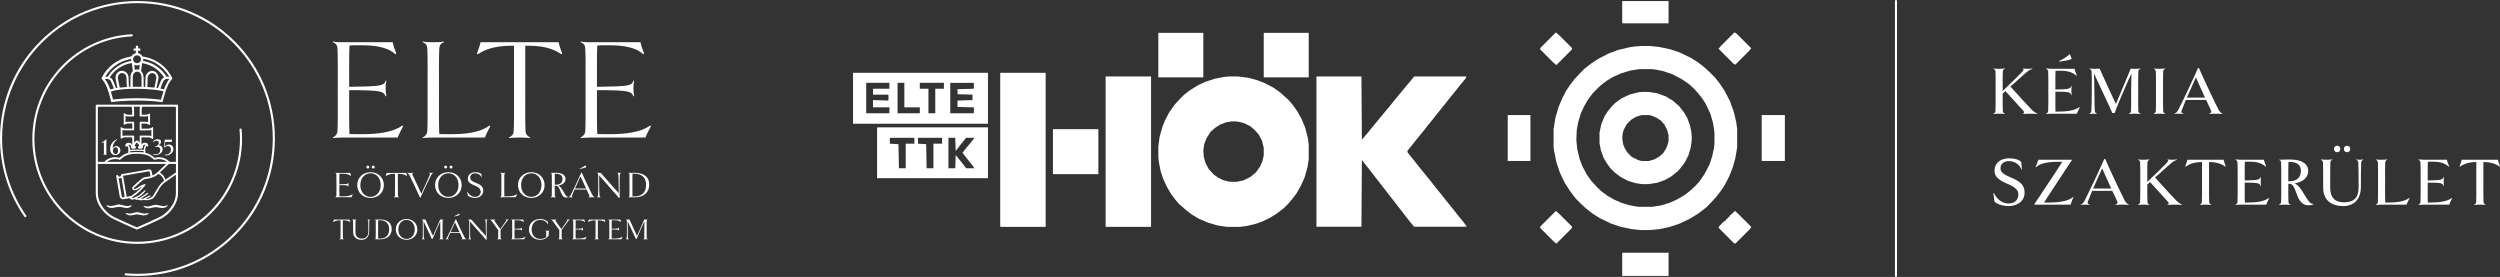 <?xml version="1.0" encoding="UTF-8"?><svg id="Réteg_2" xmlns="http://www.w3.org/2000/svg" viewBox="0 0 2446.59 271.03"><rect x="0" y="0" width="2446.59" height="271.03" fill="#333333" stroke="none"/><defs><style>.cls-1{fill:#fff;}</style></defs><g id="TTK_HÖK"><path class="cls-1" d="M389.3,134.6c0-1.28,4.5-9.67,5.22-11.09l-.73-.71c-9.14,6.68-24.08,8.53-40.03,8.53-3.92,0-7.83,0-11.75-.14-.44-9.1-.29-20.9-.29-42.8v-.14c32.2,0,33.65,1.14,35.68,6.11l.73-.43c-.58-2.7-.73-4.41-.73-7.39s.15-4.83.73-7.54l-.73-.14c-1.6,4.98-3.34,5.69-35.68,6.11,0-19.91-.15-29.01.29-40.38,4.06-.43,7.98-.28,11.6-.28,14.65,0,26.11,2.13,33.5,8.82l.73-.71c-.87-1.99-3.48-9.39-3.48-11.09h-48.3c-2.18,0-8.12,0-10.15-.71l-.15.71c2.9,1,4.35,2.99,4.5,5.97.44,9.1.29,18.63.29,40.67s.15,31.28-.29,40.53c-.15,2.42-1.6,4.55-4.5,6.11l.15.57c2.18-.43,7.83-.57,10.15-.57h53.23Z"/><path class="cls-1" d="M413.67,134.6l.15.57c2.18-.43,7.83-.57,10.15-.57h50.76c0-1.42,4.35-9.67,5.08-11.09l-.73-.71c-9.86,7.25-24.22,8.67-40.61,8.53-2.76,0-5.66,0-8.56-.14-.44-9.1-.29-21.04-.29-43.23s-.15-31.57.29-40.67c.15-2.99,1.6-4.98,4.5-5.97l-.15-.71c-1.89.71-7.98.71-10.15.71s-8.12,0-10.3-.71l-.15.71c2.9,1,4.35,2.99,4.5,5.97.44,9.1.29,18.63.29,40.67s.15,31.28-.29,40.53c-.15,2.42-1.6,4.55-4.5,6.11Z"/><path class="cls-1" d="M503.01,44.74v43.23c0,22.32.15,31.28-.29,40.53-.15,2.84-1.6,4.55-4.64,6.11l.15.57c2.03-.43,7.98-.57,10.3-.57s8.12.14,10.15.57l.29-.57c-3.05-1.42-4.5-3.41-4.64-6.11-.44-9.24-.29-18.2-.29-40.53v-43.23c13.92-.14,25.53,1.42,35.39,8.39l.73-.71c-.73-1.85-3.48-9.95-3.48-11.09h-76.43c0,1.14-2.76,9.39-3.48,11.23l.73.57c9.86-6.68,21.76-8.53,35.53-8.39Z"/><path class="cls-1" d="M568.27,134.6l.15.57c2.18-.43,7.83-.57,10.15-.57h53.23c0-1.28,4.5-9.67,5.22-11.09l-.73-.71c-9.14,6.68-24.08,8.53-40.03,8.53-3.92,0-7.83,0-11.75-.14-.44-9.1-.29-20.9-.29-42.8v-.14c32.2,0,33.65,1.14,35.68,6.11l.73-.43c-.58-2.7-.73-4.41-.73-7.39s.15-4.83.73-7.54l-.73-.14c-1.6,4.98-3.34,5.69-35.68,6.11,0-19.91-.15-29.01.29-40.38,4.06-.43,7.98-.28,11.6-.28,14.65,0,26.11,2.13,33.5,8.82l.73-.71c-.87-1.99-3.48-9.39-3.48-11.09h-48.3c-2.18,0-8.12,0-10.15-.71l-.15.71c2.9,1,4.35,2.99,4.5,5.97.44,9.1.29,18.63.29,40.67s.15,31.28-.29,40.53c-.15,2.42-1.6,4.55-4.5,6.11Z"/><path class="cls-1" d="M345.1,190c-2.28,1.7-6.02,2.17-10,2.17-.98,0-1.96,0-2.94-.04-.11-2.32-.07-5.33-.07-10.91v-.04c8.05,0,8.41.29,8.92,1.56l.18-.11c-.15-.69-.18-1.12-.18-1.89s.04-1.23.18-1.92l-.18-.04c-.4,1.27-.83,1.45-8.92,1.56,0-5.07-.04-7.39.07-10.29,1.01-.11,1.99-.07,2.9-.07,3.66,0,6.52.54,8.37,2.25l.18-.18c-.22-.51-.87-2.39-.87-2.83h-12.07c-.54,0-2.03,0-2.54-.18l-.04.18c.73.25,1.09.76,1.12,1.52.11,2.32.07,4.75.07,10.37s.04,7.97-.07,10.33c-.04.62-.4,1.16-1.12,1.56l.04.14c.54-.11,1.96-.14,2.54-.14h13.3c0-.33,1.12-2.46,1.31-2.83l-.18-.18Z"/><path class="cls-1" d="M363.8,163.5c0,.83.65,1.41,1.41,1.41.83,0,1.45-.58,1.45-1.41,0-.76-.62-1.41-1.45-1.41-.76,0-1.41.65-1.41,1.41Z"/><path class="cls-1" d="M358.54,163.5c0,.83.58,1.41,1.41,1.41s1.45-.58,1.45-1.41c0-.76-.62-1.41-1.45-1.41s-1.41.65-1.41,1.41Z"/><path class="cls-1" d="M375.65,181.12c0-7.68-6.02-12.61-13.01-12.61s-13.05,4.93-13.05,12.61,6.02,12.61,13.05,12.61,13.01-4.93,13.01-12.61ZM362.64,192.64c-5.4,0-10-4.39-10-11.53s4.6-11.53,10-11.53,9.93,4.39,9.93,11.53-4.57,11.53-9.93,11.53Z"/><path class="cls-1" d="M390.51,193.15l.07-.14c-.76-.36-1.12-.87-1.16-1.56-.11-2.36-.07-4.64-.07-10.33v-11.02c3.48-.04,6.38.36,8.84,2.14l.18-.18c-.18-.47-.87-2.54-.87-2.83h-19.1c0,.29-.69,2.39-.87,2.86l.18.15c2.47-1.7,5.44-2.18,8.88-2.14v11.02c0,5.69.04,7.97-.07,10.33-.04.73-.4,1.16-1.16,1.56l.04.14c.51-.11,1.99-.14,2.57-.14s2.03.04,2.54.14Z"/><path class="cls-1" d="M422.08,171.08c.54-1.05,1.2-1.67,1.96-1.85l-.04-.18c-.69.14-1.41.18-2.1.18-.76,0-1.52-.04-2.1-.18l-.04.18c.94.36,1.27.87.98,1.52-.98,2.32-1.81,4.53-4.42,10.04-2.14,4.53-2.86,6.38-4.02,8.81-1.16-2.39-1.56-3.41-4.06-8.81-2.5-5.51-3.7-7.68-4.68-10.04-.29-.62.04-1.12.98-1.52l-.04-.18c-.54.18-2.47.18-3.12.18-.73,0-2.14-.04-2.83-.18l-.07.18c.69.18,1.63,1.09,2.17,2.14,1.16,2.36,1.96,3.95,4.57,9.42,2.65,5.55,4.78,10.19,5.8,12.51h.51c.98-2.32,3.12-6.96,5.76-12.51,2.61-5.47,3.62-7.36,4.78-9.71Z"/><path class="cls-1" d="M442.85,163.5c0-.76-.62-1.41-1.45-1.41-.76,0-1.41.65-1.41,1.41,0,.83.65,1.41,1.41,1.41.83,0,1.45-.58,1.45-1.41Z"/><path class="cls-1" d="M437.59,163.5c0-.76-.62-1.41-1.45-1.41s-1.41.65-1.41,1.41c0,.83.58,1.41,1.41,1.41s1.45-.58,1.45-1.41Z"/><path class="cls-1" d="M438.82,168.5c-7.03,0-13.05,4.93-13.05,12.61s6.02,12.61,13.05,12.61,13.01-4.93,13.01-12.61-6.02-12.61-13.01-12.61ZM438.82,192.64c-5.4,0-10-4.39-10-11.53s4.6-11.53,10-11.53,9.93,4.39,9.93,11.53-4.57,11.53-9.93,11.53Z"/><path class="cls-1" d="M472.93,186.7c0-4.75-3.7-6.38-7.14-7.72-2.94-1.27-5.65-2.28-5.65-5.22,0-2.61,2.07-4.17,4.82-4.17,2.57,0,4.86.98,6.34,3.99l.15-.18-.33-3.01c-1.3-1.2-3.19-1.89-5.94-1.89-4.06,0-7.36,2.25-7.36,6.52,0,3.7,3.3,5.07,6.52,6.45,3.08,1.34,6.05,2.65,6.05,6.02,0,3.04-2.28,5.18-5.58,5.18-2.68,0-5.55-1.63-7.29-5l-.29.14.62,3.52c1.45,1.34,4.28,2.39,6.85,2.39,4.35,0,8.23-2.68,8.23-7.03Z"/><path class="cls-1" d="M489.49,193.01l.04.14c.54-.11,1.96-.14,2.54-.14h12.69c0-.36,1.09-2.46,1.27-2.83l-.18-.18c-2.47,1.85-6.05,2.21-10.15,2.17-.69,0-1.41,0-2.14-.04-.11-2.32-.07-5.36-.07-11.02s-.04-8.05.07-10.37c.04-.76.4-1.27,1.12-1.52l-.04-.18c-.47.18-1.99.18-2.54.18s-2.03,0-2.57-.18l-.04.18c.73.25,1.09.76,1.12,1.52.11,2.32.07,4.75.07,10.37s.04,7.97-.07,10.33c-.04.62-.4,1.16-1.12,1.56Z"/><path class="cls-1" d="M506.91,181.12c0,7.68,6.02,12.61,13.05,12.61s13.01-4.93,13.01-12.61-6.02-12.61-13.01-12.61-13.05,4.93-13.05,12.61ZM529.89,181.12c0,7.14-4.57,11.53-9.93,11.53s-10-4.39-10-11.53,4.6-11.53,10-11.53,9.93,4.39,9.93,11.53Z"/><path class="cls-1" d="M544.02,193.15l.04-.14c-.69-.33-1.05-.87-1.09-1.56-.11-2.25-.11-4.6-.11-9.57.4-.04.65-.04,1.05-.04.33,0,.65,0,.98.04,1.74.47,2.54,2.72,3.52,5.07,1.16,3.08,2.47,6.38,5.55,6.38.83,0,1.63-.04,2.32-.58l-.07-.18c-.18.04-.33.07-.4.07-1.49,0-2.86-2.43-4.28-5-1.52-2.57-3.15-5.44-5.33-6.02,3.95-.58,7.25-2.61,7.25-6.52,0-3.26-2.86-6.02-9.46-6.02-.58,0-3.88.04-5.07.14v.15c.69.04,1.05.47,1.09,1.38.11,2.32.07,4.75.07,10.37s.04,7.97-.07,10.33c-.04.69-.4,1.2-1.16,1.56l.07.14c.54-.11,2.03-.14,2.57-.14.58,0,2.03.04,2.54.14ZM542.97,170.03c4.75,0,7.5,1.2,7.5,5.07s-2.54,5.69-6.49,5.69c-.4,0-.73,0-1.12-.04,0-4.78,0-8.55.11-10.73Z"/><path class="cls-1" d="M575.89,193.01l.04.14c.58-.11,2.43-.14,3.12-.14.76,0,2.14.04,2.86.14l.04-.14c-.73-.25-1.59-1.09-2.14-2.14-1.27-2.32-2.03-3.91-4.64-9.42-2.61-5.55-4.82-10.22-5.76-12.51h-.51c-1.01,2.32-3.12,6.96-5.76,12.51-2.61,5.47-3.52,7.36-4.78,9.68-.54,1.12-1.2,1.63-1.96,1.89l.07.14c.69-.11,1.41-.14,2.1-.14.73,0,1.49.04,2.07.14l.04-.14c-.91-.4-1.23-.94-.98-1.56.69-1.7,1.34-3.23,2.61-5.98h11.78c1.34,2.76,2.07,4.35,2.75,5.98.25.62-.04,1.16-.94,1.56ZM562.7,184.49c.4-.91.87-1.88,1.41-3.04,2.14-4.57,2.86-6.42,4.02-8.81,1.16,2.39,1.56,3.41,4.06,8.81.54,1.12,1.02,2.14,1.41,3.04h-10.91Z"/><path class="cls-1" d="M573.75,163.72l-.76-1.92c-1.63,1.27-3.99,2.57-5.91,3.33l.11.25c1.63-.29,4.89-.98,6.56-1.67Z"/><path class="cls-1" d="M606.66,170.75c.11-.83.36-1.23,1.09-1.52l-.04-.18c-.54.14-1.27.18-1.81.18-.58,0-1.3-.04-1.85-.18l-.04.18c.76.29,1.02.69,1.12,1.52.18,2.32.29,4.75.29,10.37,0,4.42.04,5.95.15,7.97-3.37-3.73-6.67-7.39-8.23-9.17-1.56-1.74-5.15-5.84-9.35-10.69h-.58c-1.12,0-2.39-.04-3.26-.18l-.04.18c.83.33,1.27.91,1.3,1.74.11,2.32.07,4.53.07,10.15s-.04,7.97-.22,10.33c-.04.69-.4,1.23-1.12,1.56l.04.14c.54-.11,1.23-.14,1.81-.14.54,0,1.34.04,1.81.14l.04-.14c-.76-.4-1.09-.83-1.12-1.56-.18-2.36-.29-4.68-.29-10.33s-.07-7.1-.07-9.5c4.78,5.47,8.01,9.06,9.13,10.33l10.33,11.78h.65c-.11-2.36-.07-6.92-.07-12.61s.07-8.05.25-10.37Z"/><path class="cls-1" d="M620.69,169.08c-.58,0-4.68.04-5.8.14v.15c.58.04,1.05.36,1.09,1.38.11,2.32.07,4.75.07,10.37s.04,7.97-.07,10.33c-.04,1.02-.51,1.31-1.09,1.41v.14c1.12.11,4.06.14,5.91.14,10.26,0,14.54-5.76,14.54-12.36,0-8.26-5.84-11.71-14.64-11.71ZM620.62,192.28c-.54,0-1.09,0-1.67-.04-.11-2.32-.07-5.22-.07-10.84v-.98c0-4.78-.04-8.3.07-10.48.47-.04.98-.04,1.41-.04,8.84,0,11.89,4.93,11.89,10.87,0,7.36-3.66,11.45-11.64,11.49Z"/><path class="cls-1" d="M326.66,214.9c0,.23-.56,1.93-.7,2.31l.15.12c1.99-1.38,4.39-1.76,7.17-1.73v8.9c0,4.6.03,6.44-.06,8.35-.03.59-.32.94-.94,1.26l.03.12c.41-.09,1.61-.12,2.08-.12s1.64.03,2.05.12l.06-.12c-.62-.29-.91-.7-.94-1.26-.09-1.9-.06-3.75-.06-8.35v-8.9c2.81-.03,5.15.29,7.15,1.73l.15-.15c-.15-.38-.7-2.05-.7-2.28h-15.43Z"/><path class="cls-1" d="M360.84,214.9c-.44,0-.91-.03-1.35-.15l-.03.15c.61.2.91.61.94,1.23.03,1.9.09,5.07.09,10.42,0,4.48-2.49,6.94-6.27,6.94-4.07,0-6.38-2.17-6.38-6.65s-.03-8.84.06-10.72c.03-.62.32-1.03.91-1.23l-.03-.15c-.38.15-1.61.15-2.05.15s-1.64,0-2.08-.15l-.03.15c.59.2.88.61.91,1.23.09,1.87.06,6.18.06,10.72,0,5.71,3.72,7.85,8.26,7.85,4.1,0,7.41-2.69,7.41-8.14,0-4.54,0-8.55.09-10.42.03-.62.32-1.03.88-1.23l-.03-.15c-.38.12-.88.15-1.35.15Z"/><path class="cls-1" d="M371.5,214.78c-.47,0-3.78.03-4.69.12v.12c.47.03.85.29.88,1.11.09,1.87.06,3.84.06,8.38s.03,6.44-.06,8.35c-.03.82-.41,1.05-.88,1.14v.12c.91.09,3.28.12,4.77.12,8.29,0,11.74-4.66,11.74-9.99,0-6.68-4.71-9.46-11.83-9.46ZM371.44,233.53c-.44,0-.88,0-1.35-.03-.09-1.87-.06-4.22-.06-8.76v-.79c0-3.87-.03-6.71.06-8.46.38-.03.79-.03,1.14-.03,7.15,0,9.61,3.98,9.61,8.79,0,5.94-2.96,9.25-9.4,9.28Z"/><path class="cls-1" d="M397.89,214.32c-5.68,0-10.54,3.98-10.54,10.19s4.86,10.19,10.54,10.19,10.51-3.98,10.51-10.19-4.86-10.19-10.51-10.19ZM397.89,233.82c-4.36,0-8.08-3.54-8.08-9.31s3.72-9.31,8.08-9.31,8.02,3.54,8.02,9.31-3.69,9.31-8.02,9.31Z"/><path class="cls-1" d="M434.09,214.9l-.03-.15c-.23.09-1.23.15-1.76.15-.47,0-1.32,0-1.55-.09-.82,1.9-2.11,4.98-4.19,9.66-1.7,3.81-1.93,4.42-2.87,6.38-.88-1.96-.85-1.9-2.96-6.35-2.11-4.6-3.57-7.79-4.39-9.69-.32.09-1.08.09-1.58.09-.56,0-1.29-.06-1.9-.15l-.03.15c.59.2.88.61.91,1.23.09,1.87.06,3.84.06,8.38s-.03,6.44-.18,8.35c-.03.5-.32.94-.91,1.26l.03.12c.44-.09,1.02-.12,1.46-.12.47,0,1.05.03,1.49.12l.03-.12c-.59-.32-.88-.76-.91-1.26-.15-1.9-.18-3.75-.18-8.35,0-4.1-.12-6.09-.12-7.94l.21.38c.91,1.76,1.49,3.25,3.54,7.56,2.14,4.57,3.51,7.44,4.31,9.34h.7c.73-1.9,1.96-4.71,4.04-9.37,1.82-4.01,2.69-6.06,3.54-7.85.09,1.79,0,3.75,0,7.88,0,4.6.03,6.44-.06,8.35-.03.5-.32.94-.91,1.26l.03.12c.47-.09,1.61-.12,2.08-.12s1.64.03,2.05.12l.03-.12c-.59-.32-.88-.76-.91-1.26-.09-1.9-.06-3.75-.06-8.35s-.03-6.5.06-8.38c.03-.82.53-1.08.91-1.23Z"/><path class="cls-1" d="M454.71,232.38c-1.02-1.87-1.64-3.16-3.75-7.61-2.11-4.48-3.89-8.26-4.66-10.1h-.41c-.82,1.87-2.52,5.62-4.66,10.1-2.11,4.42-2.84,5.95-3.87,7.82-.44.91-.97,1.32-1.58,1.52l.06.12c.56-.09,1.14-.12,1.7-.12.59,0,1.2.03,1.67.12l.03-.12c-.73-.32-1-.76-.79-1.26.56-1.38,1.08-2.61,2.11-4.83h9.52c1.08,2.23,1.67,3.51,2.23,4.83.2.5-.03.94-.76,1.26l.03.12c.47-.09,1.96-.12,2.52-.12.61,0,1.73.03,2.31.12l.03-.12c-.59-.2-1.29-.88-1.73-1.73ZM440.89,227.23c.32-.73.7-1.52,1.14-2.46,1.73-3.69,2.31-5.18,3.25-7.12.94,1.93,1.26,2.75,3.28,7.12.44.91.82,1.73,1.14,2.46h-8.81Z"/><path class="cls-1" d="M444.52,211.8c1.32-.23,3.95-.79,5.3-1.35l-.61-1.55c-1.32,1.03-3.22,2.08-4.77,2.69l.09.2Z"/><path class="cls-1" d="M475.8,214.9c-.47,0-1.05-.03-1.49-.15l-.03.15c.61.23.82.56.91,1.23.15,1.87.23,3.84.23,8.38,0,3.57.03,4.8.12,6.44-2.72-3.02-5.39-5.97-6.65-7.41-1.26-1.41-4.16-4.71-7.56-8.64h-.47c-.91,0-1.93-.03-2.64-.15l-.03.15c.67.26,1.02.73,1.05,1.41.09,1.87.06,3.66.06,8.2s-.03,6.44-.18,8.35c-.03.56-.32,1-.91,1.26l.03.12c.44-.09,1-.12,1.46-.12.44,0,1.08.03,1.46.12l.03-.12c-.62-.32-.88-.67-.91-1.26-.15-1.9-.23-3.78-.23-8.35s-.06-5.74-.06-7.67c3.87,4.42,6.47,7.32,7.38,8.35l8.35,9.52h.53c-.09-1.9-.06-5.59-.06-10.19s.06-6.5.2-8.38c.09-.67.29-1,.88-1.23l-.03-.15c-.44.12-1.02.15-1.46.15Z"/><path class="cls-1" d="M496.39,214.9c-.56,0-1.29-.03-1.79-.15l-.03.15c.79.26,1.02.67.7,1.2-1.55,2.34-2.11,3.13-3.84,5.51-.79,1.03-1.29,1.79-1.84,2.58l-1.76-2.49c-2.11-2.9-2.81-3.89-3.89-5.68-.26-.47-.03-.79.82-1.11l-.03-.15c-.41.15-2.25.15-2.81.15-.53,0-1.76,0-2.28-.15l-.06.15c.56.15,1.23.94,1.79,1.73.85,1.08,1.52,2.14,3.66,5.07l2.58,3.51c0,4.42,0,5.83-.09,7.64,0,.59-.26.94-.88,1.26l.03.12c.41-.09,1.61-.12,2.08-.12s1.64.03,2.05.12l.06-.12c-.61-.29-.91-.7-.94-1.26-.09-1.87-.06-3.16-.06-7.79l2.46-3.37c2.23-2.93,2.55-3.54,3.87-5.27.59-.73,1.26-1.38,1.82-1.52l-.03-.15c-.56.12-1,.15-1.58.15Z"/><path class="cls-1" d="M505.94,233.44c-.79,0-1.58,0-2.37-.03-.09-1.87-.06-4.31-.06-8.81v-.03c6.5,0,6.79.23,7.2,1.26l.15-.09c-.12-.56-.15-.91-.15-1.52s.03-1,.15-1.55l-.15-.03c-.32,1.02-.67,1.17-7.2,1.26,0-4.1-.03-5.97.06-8.32.82-.09,1.61-.06,2.34-.06,2.96,0,5.27.44,6.76,1.82l.15-.15c-.18-.41-.7-1.93-.7-2.28h-9.75c-.44,0-1.64,0-2.05-.15l-.03.15c.59.2.88.61.91,1.23.09,1.87.06,3.84.06,8.38s.03,6.44-.06,8.35c-.03.5-.32.94-.91,1.26l.03.12c.44-.09,1.58-.12,2.05-.12h10.75c0-.26.91-1.99,1.05-2.28l-.15-.15c-1.84,1.38-4.86,1.76-8.08,1.76Z"/><path class="cls-1" d="M533.67,225.71l-.06.15c.62.2.94.56.94,1.05v5.18c-1.67,1.2-3.81,1.73-6.03,1.73-4.54,0-8.26-3.69-8.26-9.31s3.75-9.31,8.26-9.31c3.54,0,6.27,1.44,7.64,4.39l.18-.03-.12-2.4c-1.82-1.9-4.8-2.84-7.7-2.84-5.86,0-10.86,3.98-10.86,10.19s5.01,10.19,10.86,10.19c3.54,0,6.59-1.52,8.46-4.22v-3.57c0-.44.29-.79.88-1.05v-.15c-.44.15-1.55.15-1.99.15s-1.85,0-2.2-.15Z"/><path class="cls-1" d="M556.17,214.9c-.56,0-1.29-.03-1.79-.15l-.03.15c.79.26,1.02.67.7,1.2-1.55,2.34-2.11,3.13-3.84,5.51-.79,1.03-1.29,1.79-1.84,2.58l-1.76-2.49c-2.11-2.9-2.81-3.89-3.89-5.68-.26-.47-.03-.79.82-1.11l-.03-.15c-.41.15-2.25.15-2.81.15-.53,0-1.76,0-2.28-.15l-.06.15c.56.15,1.23.94,1.79,1.73.85,1.08,1.52,2.14,3.66,5.07l2.58,3.51c0,4.42,0,5.83-.09,7.64,0,.59-.26.94-.88,1.26l.03.12c.41-.09,1.61-.12,2.08-.12s1.64.03,2.05.12l.06-.12c-.61-.29-.91-.7-.94-1.26-.09-1.87-.06-3.16-.06-7.79l2.46-3.37c2.23-2.93,2.55-3.54,3.87-5.27.59-.73,1.26-1.38,1.82-1.52l-.03-.15c-.56.12-1,.15-1.58.15Z"/><path class="cls-1" d="M565.72,233.44c-.79,0-1.58,0-2.37-.03-.09-1.87-.06-4.31-.06-8.81v-.03c6.5,0,6.79.23,7.2,1.26l.15-.09c-.12-.56-.15-.91-.15-1.52s.03-1,.15-1.55l-.15-.03c-.32,1.02-.67,1.17-7.2,1.26,0-4.1-.03-5.97.06-8.32.82-.09,1.61-.06,2.34-.06,2.96,0,5.27.44,6.76,1.82l.15-.15c-.18-.41-.7-1.93-.7-2.28h-9.75c-.44,0-1.64,0-2.05-.15l-.03.15c.59.2.88.61.91,1.23.09,1.87.06,3.84.06,8.38s.03,6.44-.06,8.35c-.03.5-.32.94-.91,1.26l.03.12c.44-.09,1.58-.12,2.05-.12h10.75c0-.26.91-1.99,1.05-2.28l-.15-.15c-1.84,1.38-4.86,1.76-8.08,1.76Z"/><path class="cls-1" d="M576.23,214.9c0,.23-.56,1.93-.7,2.31l.15.12c1.99-1.38,4.39-1.76,7.17-1.73v8.9c0,4.6.03,6.44-.06,8.35-.03.59-.32.94-.94,1.26l.03.12c.41-.09,1.61-.12,2.08-.12s1.64.03,2.05.12l.06-.12c-.62-.29-.91-.7-.94-1.26-.09-1.9-.06-3.75-.06-8.35v-8.9c2.81-.03,5.15.29,7.14,1.73l.15-.15c-.15-.38-.7-2.05-.7-2.28h-15.43Z"/><path class="cls-1" d="M601.01,233.44c-.79,0-1.58,0-2.37-.03-.09-1.87-.06-4.31-.06-8.81v-.03c6.5,0,6.79.23,7.2,1.26l.15-.09c-.12-.56-.15-.91-.15-1.52s.03-1,.15-1.55l-.15-.03c-.32,1.02-.67,1.17-7.2,1.26,0-4.1-.03-5.97.06-8.32.82-.09,1.61-.06,2.34-.06,2.96,0,5.27.44,6.76,1.82l.15-.15c-.18-.41-.7-1.93-.7-2.28h-9.75c-.44,0-1.64,0-2.05-.15l-.03.15c.59.2.88.61.91,1.23.09,1.87.06,3.84.06,8.38s.03,6.44-.06,8.35c-.03.5-.32.94-.91,1.26l.03.12c.44-.09,1.58-.12,2.05-.12h10.75c0-.26.91-1.99,1.05-2.28l-.15-.15c-1.84,1.38-4.86,1.76-8.08,1.76Z"/><path class="cls-1" d="M633.81,214.9l-.03-.15c-.23.09-1.23.15-1.76.15-.47,0-1.32,0-1.55-.09-.82,1.9-2.11,4.98-4.19,9.66-1.7,3.81-1.93,4.42-2.87,6.38-.88-1.96-.85-1.9-2.96-6.35-2.11-4.6-3.57-7.79-4.39-9.69-.32.09-1.08.09-1.58.09-.56,0-1.29-.06-1.9-.15l-.03.15c.59.2.88.61.91,1.23.09,1.87.06,3.84.06,8.38s-.03,6.44-.18,8.35c-.03.5-.32.94-.91,1.26l.03.12c.44-.09,1.02-.12,1.46-.12.47,0,1.05.03,1.49.12l.03-.12c-.59-.32-.88-.76-.91-1.26-.15-1.9-.18-3.75-.18-8.35,0-4.1-.12-6.09-.12-7.94l.21.38c.91,1.76,1.49,3.25,3.54,7.56,2.14,4.57,3.51,7.44,4.31,9.34h.7c.73-1.9,1.96-4.71,4.04-9.37,1.82-4.01,2.69-6.06,3.54-7.85.09,1.79,0,3.75,0,7.88,0,4.6.03,6.44-.06,8.35-.03.5-.32.94-.91,1.26l.03.12c.47-.09,1.61-.12,2.08-.12s1.64.03,2.05.12l.03-.12c-.59-.32-.88-.76-.91-1.26-.09-1.9-.06-3.75-.06-8.35s-.03-6.5.06-8.38c.03-.82.53-1.08.91-1.23Z"/><path class="cls-1" d="M236.9,136.01c0-3.22-.15-6.47-.45-9.66-.03-.32-.32-.56-.65-.53l-.89.09c-.32.03-.55.32-.52.64.29,3.13.44,6.31.44,9.47,0,55.45-45.12,100.57-100.57,100.57s-100.57-45.12-100.57-100.57c0-26.09,9.95-50.83,28.02-69.64,17.88-18.62,41.85-29.55,67.56-30.8.32-.02.57-.29.56-.61l-.04-.89c-.01-.33-.29-.58-.62-.56-26.23,1.28-50.7,12.43-68.95,31.44-18.44,19.2-28.59,44.44-28.59,71.08,0,56.59,46.04,102.64,102.64,102.64s102.64-46.04,102.64-102.64Z"/><path class="cls-1" d="M134.5,1.02c-35.93,0-69.7,13.99-95.11,39.39C13.99,65.81,0,99.59,0,135.52c0,27.67,8.33,54.23,24.09,76.83.19.27.56.33.83.15l.72-.51c.27-.19.33-.55.14-.82C10.11,188.68,1.9,162.23,2.07,134.69c.22-35.36,14.66-69.29,39.97-93.99C66.94,16.41,99.74,3.06,134.6,3.08c35.11.03,68.72,13.96,93.55,38.79,25.12,25.12,38.91,58.56,38.79,94.1-.12,35.01-14.03,68.43-38.79,93.19-25.01,25.01-58.27,38.79-93.64,38.79-3.92,0-7.87-.17-11.75-.51-.32-.03-.61.21-.64.53l-.08.88c-.03.33.21.62.54.65,3.95.35,7.96.52,11.93.52,35.93,0,69.7-13.99,95.11-39.39,25.4-25.4,39.39-59.18,39.39-95.11s-13.99-69.7-39.39-95.11C204.2,15.01,170.43,1.02,134.5,1.02Z"/><path class="cls-1" d="M132.86,52.04c-.13.04-.26.08-.38.11-.18.05-.34.1-.5.16-1.18.39-2.21,1.18-2.88,2.19-.13.13-.2.26-.26.38-.13.26-.39.44-.68.44-.17.03-.32.06-.47.08-.15.03-.3.05-.46.08-1.23.2-2.51.5-4.04.94-5.87,1.65-11.32,4.74-15.75,8.95-3.14,2.97-5.72,6.47-7.68,10.39-.06.11-.11.24-.17.37-.05.12-.11.24-.15.33-.15.22-.12.49.07.67.14.17.27.33.4.48l.37.45c.51.6,1.15,1.4,1.69,2.29.49.74.97,1.61,1.47,2.67,1.31,2.74,2.3,5.27,3.01,7.73.34,1.1.64,2.26.92,3.38.13.5.26,1.01.39,1.51.17.66.33,1.31.5,1.95.17.65.33,1.29.5,1.96.06.18.16.34.48.35l3.36-.39c.71-.11,1.36-.16,2.08-.22l1.7-.16c.71-.05,1.48-.11,2.25-.16l2.58-.16c1.1-.05,2.2-.11,3.19-.16h.15c.94-.06,1.82-.11,2.76-.11,2.81-.08,5.73-.13,8.54-.08.87.01,1.73.03,2.61.03,1.17,0,2.36.05,3.51.1.59.03,1.17.05,1.77.07.24,0,.47.01.7.03.24.01.46.03.71.03l2.75.16,2.91.22c.5.06.99.11,1.54.17l3.24.33,3,.39h.17c.14,0,.23-.1.3-.17.1-.1.11-.21.11-.28.14-.51.27-1.01.41-1.51.14-.51.28-1.02.41-1.54l.05-.22c.09-.38.19-.77.33-1.16.03-.13.06-.25.1-.36.04-.13.09-.26.11-.4.54-1.99,1.1-4.06,1.81-6.04.68-1.99,1.45-3.84,2.35-5.64,1.02-1.98,2.16-3.7,3.48-5.23l.09-.1c.35-.28.36-.75.18-1.08l-.02-.09c-5.1-10.59-15.08-18.24-26.69-20.45-.6-.11-1.25-.22-1.91-.33h-.05c-.21,0-.4-.13-.48-.32l-.03-.07-.03-.03s-.03-.07-.07-.11c-.73-1.27-1.95-2.2-3.45-2.6-.14-.05-.28-.09-.45-.14,0-.02-.02-.05-.03-.08-.02-.04-.04-.1-.05-.11-.05-.7-.05-1.41,0-2.07l.04-.13h0s.06-.06.06-.06c.02,0,.11,0,.15,0h.88c.12,0,.24-.01.35-.03.1-.01.2-.03.31-.03.21,0,.36-.19.36-.32l.06-.29c.06-.39,0-.73-.04-1.08v-.04c0-.19-.16-.33-.31-.35-.14-.06-.27-.06-.38-.06h-.98c-.16.05-.33,0-.46-.03l-.06-.06s-.01-.11-.01-.15v-2.09l-.03-.11-.06-.06c-.05-.07-.15-.19-.33-.19h-1.37c-.2,0-.47.04-.47.41v2.02s0,.03-.01.05c-.01.04-.03.09-.04.15l-.04.04s-.11,0-.15,0h-.88c-.23,0-.52,0-.71.05-.16,0-.36.2-.35.31-.12.47-.12.99.02,1.51.04.07.14.27.39.27h1.7c.05,0,.08.02.08.03v2.31s-.05.07-.09.09ZM131.84,70.95c.46-.41,1.02-.67,1.67-.78.2-.04.41-.05.62-.05.38,0,.77.05,1.16.16.51.15.98.41,1.36.73.87.76,1.49,1.82,1.7,2.92.11.54.16,1.09.16,1.67v9.28s-.03.03-.08.03h-8.46s-.03-.03-.03-.08v-9.73c0-.61.07-1.11.21-1.55.25-.94.85-1.86,1.7-2.6ZM131.37,63.4c.36.15.68.27,1.12.39,1.21.33,2.56.25,3.8-.22l.46-.15c-.11.56-.17,1.08-.22,1.61-.05.76-.17,1.54-.28,2.32,0,.31-.05.61-.11.96l-1.54-.33c-.17-.03-.36-.04-.56-.04s-.41.01-.62.05l-1.25.29c-.05.03-.1.03-.17.03l-.04-.04-.28-2.3c-.06-.78-.17-1.56-.28-2.36-.02-.06-.03-.13-.03-.2ZM128.92,61.69s.04,0,.04-.01c0,0,.02.03.04.09l.05.08s0,.06,0,.12c.06.38.1.75.14,1.14.04.35.08.7.13,1.06.05.38.11.78.16,1.18.06.4.11.8.16,1.18l.33,2.72c.04.16,0,.31-.11.42l-.04.05c-.04.08-.14.18-.25.29-1.01,1.12-1.64,2.53-1.81,4.06-.11.73-.11,1.4-.11,2.12v7.81l.02.85-1.45.08s-.07-.05-.08-.24c-.03-.21-.03-.35-.03-.58l-.17-4.57c0-1.21-.06-2.45-.11-3.65-.06-.65-.12-1.19-.28-1.79-.29-1.17-.94-2.24-1.81-3-.44-.44-1-.84-1.58-1.13-1-.56-2.2-.8-3.35-.68-1.59.11-3.02.86-4.04,2.1-.81.93-1.36,2.01-1.59,3.12-.13.76-.16,1.42-.11,2.03.06.72.17,1.45.33,2.17.44,2.37.94,4.77,1.43,7.1v.04s.04.04.04.04c0,.02,0,.06.01.06h0s-.02.03-.04.04c-.08.04-.16.08-.25.08l-1.01.16h-.12c-.1-.17-.14-.34-.19-.58-.66-2.03-1.51-4.16-2.6-6.51l-.5-1c-.56-.95-1.4-1.75-2.39-2.27l-.19-.09s-.12-.09-.13-.08c0,0,0-.03.07-.11,2.08-3.29,4.84-6.2,7.97-8.41,3.19-2.25,6.7-3.89,10.43-4.86.85-.2,1.87-.43,2.93-.61ZM124.15,84.6v.49c0,.06-.02.08-.1.08l-6.81.55s-.01-.01-.04-.06c-.02-.03-.03-.09-.04-.14-.01-.07-.03-.14-.06-.22l-.22-1.02c-.43-1.99-.83-3.87-1.2-5.82-.06-.3-.11-.59-.17-.88-.05-.29-.11-.58-.16-.88-.26-1.47.25-2.99,1.39-4.08.25-.3.56-.51.94-.73.76-.46,1.75-.57,2.66-.31,1.62.42,2.84,1.66,3.27,3.33.1.35.16.77.16,1.16.05,1.43.11,2.91.16,5,0,.78.11,2.18.22,3.52ZM128.42,59.62s0,0,0,0c0,0,0,0,0,0,0,0,0,0,0,0ZM102.91,75.19c5.05-8.73,13.54-14.95,23.3-17.06.44-.11.93-.22,1.43-.33.1-.03.2-.04.31-.05.09-.01.18-.02.28-.04v.12c0,.53.06,1.09.16,1.54v.26c-.08.02-.15.03-.22.04-.11.02-.21.03-.28.06-2.92.51-5.73,1.4-8.35,2.65-4.14,1.96-7.75,4.66-10.73,8.02-.98,1.13-1.92,2.38-2.89,3.83-.11.23-.28.49-.42.69l-.03.06c-.02.07-.12.09-.19.09l-.66-.05h-.02c-.55,0-1.13.03-1.73.25,0-.02.02-.05.03-.07ZM108.21,87.45s-.09.03-.14.04c-.06.01-.12.02-.18.05,0,0-.02-.01-.03-.02-.01-.03-.02-.06-.03-.1-.02-.06-.03-.13-.06-.18-.54-1.61-1.24-3.3-2.21-5.3-.68-1.41-1.56-2.86-2.59-4.29l-.14-.27h.01c1.03-.29,1.97-.31,2.86-.06.33.09.69.24,1.07.43.78.36,1.41.99,1.77,1.77.59,1.29,1.2,2.63,1.7,4,.17.47.33.92.5,1.38.16.45.33.91.49,1.37.04.12.08.23.09.33-.1.06-.18.1-.29.13l-2.84.73ZM159.94,89.52l-.16.47c-.22.65-.43,1.27-.61,1.94-.11.41-.23.81-.36,1.2-.12.4-.25.8-.36,1.21l-.99,3.13-.02.03c-.06.16-.29.08-.48.05l-4.86-.55c-.38-.03-.78-.07-1.18-.11-.4-.04-.8-.08-1.19-.11l-5.49-.38-.51-.06c-.62-.02-1.24-.04-1.87-.07-1.23-.05-2.5-.1-3.75-.1-.8,0-1.59-.01-2.39-.03-.8-.01-1.59-.03-2.39-.03h0c-.99.03-1.96.04-2.94.05-.98.01-1.95.03-2.94.06-1,0-2,.06-2.98.11l-3.19.17c-.93.05-1.81.11-2.7.17l-3.96.33-2.03.22-1.85.16c-.11,0-.13-.03-.15-.09-.05-.16-.11-.38-.16-.59-.23-.91-.48-1.83-.72-2.75-.33-1.26-.67-2.52-1-3.83-.1-.2-.15-.4-.2-.57,0-.02,0-.03.03-.05l.39-.15c1.13-.34,2.22-.61,3.34-.82.85-.18,1.75-.31,2.61-.44.47-.07.94-.14,1.39-.22.38-.05.78-.1,1.17-.14.4-.04.8-.08,1.19-.14.98-.11,2.02-.22,3.07-.33.33-.03.63-.04.93-.05.3-.01.61-.03.94-.06.33-.03.67-.04,1.01-.05.35-.01.69-.03,1.02-.06,2.4-.11,4.86-.16,7.3-.16,1.49,0,2.99.05,4.44.1.75.02,1.5.05,2.27.07.77,0,1.58.05,2.36.1.39.02.77.05,1.14.07l6.27.44c.93.05,1.81.17,2.68.27,1.24.16,2.52.33,3.78.55l.11.02c1.12.21,2.23.43,3.3.64.13.03.25.06.36.1.11.04.23.08.35.1-.03.06-.04.13-.04.17ZM151.15,85.62l-.05.05h-.36c-.33,0-.59,0-.92-.05l-5.4-.46h-.14v-.22c0-.87,0-1.7.05-2.51.03-.31.04-.61.06-.92.01-.3.03-.6.05-.9h0c.06-1.39.06-2.76.06-4.09,0-.38.04-.72.09-1.11l.02-.13c.05-.43.19-.85.42-1.24.44-.77,1.08-1.45,1.8-1.91,1.56-.99,3.68-.72,4.92.62.63.74,1.02,1.54,1.17,2.38.11.63.11,1.22,0,1.8-.11.5-.21.99-.3,1.49-.1.49-.19.99-.3,1.49-.14.74-.29,1.48-.44,2.22-.15.74-.3,1.49-.44,2.22l-.28,1.2s0,.08,0,.08ZM165.49,77.49c-.04.06-.07.12-.13.18-.82,1.13-1.6,2.44-2.32,3.87-.83,1.62-1.61,3.42-2.33,5.37-.02.1-.06.19-.1.27-.04.09-.07.17-.1.27-.02.01-.04.03-.05.03h-.09l-3.17-.82h-.05s-.08,0-.08,0l-.04-.04s.03-.08.04-.12c0-.03.02-.07.05-.13.64-1.9,1.46-3.98,2.53-6.37.07-.18.17-.36.26-.53.04-.08.08-.16.12-.22.38-.7.9-1.21,1.57-1.51.92-.49,1.89-.68,2.85-.58h.07c.32.06.69.11,1.01.23,0,0,.01.02.02.03-.02.03-.04.06-.05.09ZM140.07,59.47c.02-.06.03-.13.03-.17.05-.26.11-.61.11-.97,0-.1.01-.22.03-.34.01-.13.03-.26.03-.38,0,0,.03-.02.07-.02.55.11,1.15.22,1.79.32,4.06.87,8.09,2.51,11.65,4.76,4.77,3.01,8.77,7.15,11.57,11.94.04.13.13.27.21.39.03.05.06.1.08.13,0,.02.02.04.02.05-.02,0-.02,0-.03,0-.55-.13-1.13-.19-1.69-.19-.19,0-.37,0-.55.02h-.28c-.08,0-.18-.01-.2-.09v-.04s-.07-.05-.07-.05c-4.61-7.4-12.1-12.79-20.57-14.76-.33-.08-.68-.15-1.02-.22-.34-.07-.68-.14-1-.21l-.2-.04s.01-.07.02-.12ZM138.15,69.21c.01-.1.03-.21.03-.31.11-.93.22-1.81.33-2.69l.33-2.31c.03-.22.06-.45.08-.69.03-.23.05-.47.08-.66.03-.12.04-.25.06-.38.01-.11.02-.23.08-.35.21,0,.48.03.85.11,1.02.17,1.99.39,2.89.65,4.59,1.31,8.73,3.59,12.29,6.77,1.89,1.77,3.43,3.53,4.71,5.36.16.21.32.43.43.64l.13.21c.06.1.13.2.14.2-.02.03-.15.1-.27.17l-.15.09c-1.11.64-2,1.61-2.5,2.72-.32.64-.6,1.26-.88,1.93-.72,1.61-1.33,3.28-1.94,4.93-.05.19-.15.45-.26.68h-.02s-1.37-.21-1.37-.21c-.01-.01-.01,0-.01,0,.02-.14.06-.29.09-.45.05-.21.1-.43.13-.65.43-2,.88-4.07,1.26-6.1l.33-1.82c.29-1.68-.07-3.37-1.02-4.76-.4-.6-.79-1.06-1.18-1.41-.84-.78-1.97-1.31-3.19-1.48-1.23-.17-2.53.09-3.64.74-1.63.87-2.87,2.44-3.39,4.3-.12.42-.17.77-.17,1.14-.03.5-.04.99-.06,1.49-.01.49-.03.99-.05,1.48l-.17,4.79c0,.24-.01.47-.03.7-.01.24-.01.39-.01.64,0,.03,0,.32-.04.39h-.16s-1.27-.05-1.27-.05c0,0-.03-.03-.03-.08v-5.22c0-1.46,0-2.98-.17-4.51,0-.78-.11-1.52-.34-2.25-.37-1.23-.96-2.26-1.75-3.05l-.11-.11c-.07-.07-.11-.18-.11-.3,0-.1.01-.19.03-.28ZM134.08,54.17c.59,0,1.17.11,1.67.31.04.02.08.04.12.06.09.04.2.08.3.15,1.81,1.12,2.4,3.47,1.31,5.23-.43.7-1.01,1.21-1.73,1.52-.54.25-1.11.37-1.73.37-.32,0-.57,0-.88-.1-.87-.26-1.62-.77-2.2-1.51-.31-.49-.49-.9-.58-1.3-.06-.33-.11-.64-.11-.96,0-2.08,1.71-3.76,3.82-3.76Z"/><path class="cls-1" d="M125.42,208.87c-.11-.03-.24-.06-.36-.08-.12-.03-.24-.05-.35-.08l-1.2-.28h-.22c-.16,0-.3.14-.3.3v.05l.03.05c.18.3.37.54.66.72.43.31.83.52,1.25.68.88.38,1.83.57,2.78.57.32,0,.64-.02.96-.06.88-.17,1.71-.33,2.53-.49.19-.03.38-.07.57-.11.41-.09.84-.18,1.28-.21,1.16-.12,2.14-.09,3.02.11.5.11.98.21,1.46.3.48.1.96.19,1.46.3.58.12,1.09.17,1.63.17.68,0,1.3-.11,1.91-.22.69-.16,1.33-.43,1.98-.85.34-.2.55-.38.7-.58.06-.06.08-.13.11-.22l.06-.06v-.44h-.33c-.34.05-.75.14-1.22.28-.54.11-1.09.22-1.64.27-.85.11-1.72.05-2.57-.16l-4.41-1.1c-.57-.11-1.2-.11-1.82,0-.45.06-.9.17-1.34.28-.55.14-1.08.27-1.61.41-.54.14-1.08.28-1.63.42-1.08.26-2.22.28-3.37.06Z"/><path class="cls-1" d="M104.51,201.67c.28.28.57.57.92.74.75.46,1.59.79,2.43.96.77.13,1.37.16,1.97.11.49-.04.98-.13,1.45-.21.24-.04.47-.08.72-.12,1.02-.22,2.08-.44,3.12-.6.72-.12,1.36-.16,1.93-.11.6.05,1.21.17,1.79.27.55.12,1.1.23,1.66.33.45.09.9.17,1.35.27.51.15,1.07.23,1.7.23.51,0,1.03-.05,1.57-.1l.16-.02c.96-.16,1.87-.53,2.78-1.14.23-.17.46-.35.63-.57.06-.06.08-.13.11-.22l.06-.06v-.27l-.06-.06c-.08-.08-.12-.11-.25-.11-.18,0-.36,0-.55.06-.73.22-1.44.38-2.18.49-.85.16-1.72.16-2.56,0l-.47-.1c-.9-.19-1.83-.38-2.71-.61-.66-.19-1.54-.43-2.42-.61-.6-.16-1.27-.18-1.96-.06-.6.11-1.22.22-1.82.39-1.09.27-2.23.54-3.41.82-1.23.32-2.58.32-3.8,0-.59-.18-1.12-.29-1.59-.38-.19-.06-.38-.06-.56-.06-.06,0-.25.02-.25.3l.02.09c.06.13.12.25.2.33Z"/><path class="cls-1" d="M140.55,201.98s.04.08.08.12c.21.27.5.51.82.71.39.22.78.45,1.23.62.78.33,1.63.49,2.55.49.26,0,.53-.01.81-.04.16-.03.34-.05.52-.08.18-.03.36-.06.53-.08.52-.11,1.06-.23,1.6-.36.53-.12,1.07-.25,1.6-.36,1.21-.3,2.54-.34,3.92-.11.6.15,1.2.25,1.78.35.29.05.58.1.88.15l.14.02c.61.1,1.19.2,1.81.2s1.18-.07,1.8-.22c.75-.15,1.59-.5,2.43-1.02.32-.21.6-.48.92-.86l.04-.05v-.02s.05-.09.05-.16l-.02-.09c-.03-.07-.13-.22-.28-.22-.18,0-.36,0-.55.06-.88.27-1.71.44-2.55.6-.48.05-1.02.05-1.55,0-.75-.11-1.53-.22-2.24-.38l-3.08-.66c-1.16-.24-2.27-.21-3.28.11-.52.14-1.03.28-1.54.41-.51.14-1.02.27-1.55.42-.6.2-1.3.37-2,.49-.69.11-1.39.11-2.08,0l-1.86-.38c-.23-.06-.46-.12-.71-.12-.16,0-.3.14-.3.3l.02.11.06.06Z"/><path class="cls-1" d="M108.9,149.83c.93,1.32,2.36,2.09,3.96,2.03,1.1,0,2.2-.38,3.08-1.04,1.15-.82,1.81-2.14,1.87-3.57,0-.71-.11-1.43-.44-2.03-.33-.77-.93-1.43-1.7-1.81-.77-.38-1.65-.49-2.53-.38-.99.11-1.92.71-2.47,1.59-.08.13-.21.22-.29.31-.04.04-.11.07-.16.07,0-.13.02-.22.02-.33.05-.72.16-1.48.33-2.2.38-1.48,1.1-2.91,2.09-4.07.44-.55,1.04-1.04,1.65-1.43l.27-.22.06-.05c.11-.11.11-.27,0-.38-.06-.05-.11-.05-.16-.05s-.16,0-.22.05c-1.59.71-2.97,1.7-4.12,3.02-1.87,2.2-2.69,5.06-2.25,7.92.16.93.49,1.81,1.04,2.58ZM110.55,146.86c.11-.6.33-1.21.71-1.7.16-.27.38-.49.6-.66.77-.55,1.81-.49,2.53.11.33.27.6.66.77,1.1.22.55.33,1.04.33,1.59v.27c.06.6-.11,1.26-.27,1.7-.17.38-.39.71-.71.99-.38.33-.82.49-1.32.55-.55.06-1.04-.17-1.43-.49-.22-.16-.38-.38-.55-.6-.39-.55-.66-1.21-.71-1.92,0-.27,0-.6.05-.93Z"/><path class="cls-1" d="M99.55,139.99c.05,0,.17-.06.22-.06l1.37-.44.33-.11c.05-.05.16.06.16.11.05.22.05.39.05.6v10.17c0,.33-.16.66-.38.93-.03.04-.05.06-.06.11,0,.11.11.16.17.16h2.97c.11,0,.14-.09.11-.16-.03-.07-.06-.11-.11-.17-.22-.22-.27-.49-.27-.77v-.17c0-1.59-.06-3.13-.06-4.73v-1.98c.06-1.43.06-2.8.06-4.23v-2.69c0-.05-.06-.16-.06-.27,0-.05-.11-.11-.16-.05-.16.11-.27.27-.44.38-.44.33-.82.77-1.26,1.1-.55.38-1.1.82-1.65,1.21-.33.22-.6.44-.93.66-.05.05-.11.11-.16.17,0,.06.05.22.11.22Z"/><path class="cls-1" d="M160.94,144.33s.2.07.33-.05l.27-.27c.49-.49,1.1-.82,1.81-.99.49-.11,1.04-.11,1.59,0,1.04.17,1.87.93,2.2,1.92.11.27.16.6.16.93.05.55,0,1.1-.11,1.65-.33,1.7-1.59,3.08-3.24,3.57-.71.22-1.48.28-2.2.16l-.33-.05c-.05.05-.11.11-.11.17.05.11.05.22.11.38l.17.17c.05,0,.16.05.22.05.93.11,1.81.11,2.69-.11,1.92-.38,3.57-1.65,4.51-3.41.71-1.32.88-2.86.38-4.29-.27-.88-.88-1.65-1.7-2.09-1.1-.66-2.47-.82-3.74-.44-.66.16-1.26.49-1.81.93-.17.11-.28.22-.38.33l-.11.11c-.05.06-.23.13-.22-.11.05-.84.17-2.47.22-3.41,0-.11.02-.23.05-.33.05-.11.16-.22.27-.22h5.83c.09,0,.21-.03.22-.33.11-.6.22-1.15.38-1.7v-.06c.05-.22-.05-.27-.22-.27-.44.11-.88.11-1.32.11h-4.84c-.88,0-.82,0-.88.82-.11.71-.11,1.37-.16,2.09l-.22,3.57c-.01.36-.05.55-.05.82,0,.17.05.27.22.33Z"/><path class="cls-1" d="M149.78,139.05c.05.11.17.11.22.06l.6-.49c.38-.28.77-.5,1.21-.66.77-.27,1.54-.33,2.31-.11.71.17,1.26.82,1.32,1.54.16.82-.05,1.65-.6,2.25-.22.27-.44.49-.71.66-.44.33-.88.55-1.37.77l-.66.27c-.11.06-.16.16-.11.28.05.05.05.17.11.22.06.11.22.16.33.11.22-.11.44-.16.66-.22.49-.11.93-.11,1.43,0,.88.11,1.65.71,1.98,1.54.11.27.17.6.22.88.05.44.05.93,0,1.37-.11,1.15-.77,2.2-1.76,2.8-.33.22-.71.38-1.1.49-.99.27-2.09.33-3.13.16l-.66-.11c-.05,0-.05.05-.05.11v.33c0,.11.05.27.22.27.27.05.55.11.82.16,1.04.11,2.14,0,3.19-.27.88-.28,1.76-.66,2.53-1.15.66-.49,1.26-1.04,1.7-1.76.77-1.15.93-2.64.44-3.96-.22-.77-.77-1.43-1.48-1.81-.33-.22-.77-.33-1.15-.44-.27-.06-.6-.17-.88-.22l-.05-.05v-.05l.49-.33c.44-.27.77-.66,1.1-1.04.49-.66.71-1.48.6-2.31-.05-.6-.38-1.15-.88-1.48-.27-.16-.55-.33-.88-.44-.88-.27-1.87-.33-2.75-.05-1.32.33-2.47,1.15-3.3,2.25-.11.16-.11.27.05.44Z"/><path class="cls-1" d="M93.71,103.17v85.64c0,12.7,10.35,22.28,17.32,25.57,9.35,4.42,13.2,6.11,19.6,8.91l2.94,1.28c.28.13.61.13.89,0l2.21-.96c7.69-3.38,10.03-4.41,20.25-9.23,5.05-2.38,11.87-8.08,15.25-15.95,1.28-2.99,2.07-6.29,2.07-9.84v-85.64c0-.31-.25-.55-.55-.55h-79.42c-.31,0-.55.24-.55.77ZM172.16,160.9v7.83c-.08.07-.14.14-.15.2-.44.28-1.71,1.2-2.16,1.48l-7.46,5.01-.33.2q-.11.07-.24-.09c-.13-.16-.21-.39-.29-.62-.23-.62-.32-.89-.67-1.45-.99-1.78-2.18-3.21-3.96-4.23-.35-.2-.52-.2.12-.9l8.15-7.89h2.02s1.98,0,1.98,0h2.61c.21,0,.39.17.39.39v.08ZM147.2,191.44c-.19-.16-.38-.18-.62-.15-.23.02-.46.1-.69.18l-1.69.93-3.01,1.51c-.73.36-1.46.48-2.27.55l-.78-.05c-.06,0-.12-.05-.12-.05-.04-.19.15-.25.15-.25,1.11-.63,2.16-1.31,3.27-1.94.55-.34,1.11-.69,1.66-1.09.5-.34.93-.73,1.37-1.06.27-.26.54-.52.69-.82.05-.12.04-.24-.09-.34-.2-.21-.49-.25-.72-.11-.27.2-.55.34-.83.49l-5.63,3.63c-.33.21-.72.42-1.05.63-.73.36-2.18.64-2.61.35-.16-.1.09-.24.2-.31.56-.29,1.12-.57,1.68-.86.77-.49,1.21-.87,1.63-1.16.6-.39,1.11-.85,1.65-1.32.98-.85,1.83-1.81,2.55-2.81.21-.25.29-.44.44-.69.05-.12.11-.35-.02-.4-.19-.16-.42-.14-.64,0-.27.2-.55.4-.82.6l-3.64,3.18c-.22.2-.44.33-.65.53-.54.46-1.32.9-1.93,1.19l-2.43,1.21c-1.05.47-1.52.64-1.8.73-.28.09-.79.1-1.14.08-.12.01-.24-.04-.36-.08,0,0-.07-.11-.02-.17.05-.12.16-.19.21-.25.44-.33.88-.67,1.32-1,1.21-.82,2.36-1.68,3.51-2.61,2.29-1.85,4.39-3.86,6.29-6.03.42-.5.41-.52.83-1.02.47-.57,1.18-1.5,1.18-1.5.46-.58-.09-1.04-.58-1-.12,0-2.13.62-3.15,1.01-1.24.52-2.17,1.44-3.62,2.37-.41.26-1.46.92-1.9,1.09-1.5.61-2.59-.17-1.86-.79,0,0,1.81-1.61,2.52-2.2,1.04-.8,3.75-3.67,6.45-5.57.85-.6,1.19-.72,2.12-.83,4.57-.59,8.33-1.85,10.31-3.2.49-.34.98-.65,1.41-1.04.22-.19.43-.39.65-.59.1-.13.34-.15.52-.05.18.04.37.14.49.19,1.29.64,2.36,1.5,3.23,2.71.6.82,1.1,1.77,1.42,2.74.07.11.15.28.16.39q.17.63-.32.96c-1.97,1.47-3.67,3.33-5,5.44-.61.99-1.22,2.04-1.83,3.04l-2.54,4.16-.66,1.06c-.61.99-1.37,1.85-2.44,2.3-.73.3-1.15.63-1.89.88-.45.16-.97.32-1.48.49-.23.08-1.26.29-1.41.02-.09-.15.2-.25.31-.31.84-.43,1.77-1.07,2.62-1.45.67-.32.89-.51,1.32-.84.17-.24.3-.51.11-.67ZM123.77,191.33l-3.33-19.26,25.63-4.49c.11-.02.22.06.24.2l1.01,4.67c-.37.1-.71.17-1,.23-1.04.19-4.42.7-4.94.82-1.03.24-1.45.58-1.82.8-1.29.79-3.75,3.1-4.98,4.04-.38.33-1.15,1.17-1.53,1.5-1.23,1.12-3.17,2.9-3.43,3.21-.65.9-.22,1.79.5,2.53.72.74,2.05.62,2.22.6.52-.05.98-.15,1.49-.37.73-.3,3.86-2.43,4.71-2.97l.45-.28c.18-.13.29,0,.12.14-.15.14-.29.3-.29.3l-.29.3c-.96,1.03-1.98,2-3.01,2.91-1.62,1.5-3.36,2.89-5.18,4.17-.57.46-1.19.88-1.77,1.34l-4.95.91c.15-.34.23-.86.16-1.3ZM121.68,192.56c-.2.28-.5.47-.84.53l-.19.03c-.7.12-1.38-.35-1.5-1.06l-3.07-17.74c.23.13.47.2.7.2.17,0,.35-.01.53-.04.57-.07,1.14-.28,1.51-.73l3.07,17.83c.06.34-.02.68-.22.97ZM129,145.29c.85.4,2.12.59,3.19.03.57-.25.95-.7.95-1.32,0-.27-.13-.5-.38-.67l-.56-.25c-.19-.08-.34-.36-.28-.66.03-.15.11-.45.18-.59.38-.97,1.02-1.82,1.88-2.46l.03-.03,1.85,2.23c.11.26.16.51.21.8.09.37-.04.63-.28.75-.04.03-.08.03-.11.05-.05.02-.37.15-.39.18-.38.22-.46.54-.34.93.12.41.36.73.75.99,1.11.64,2.36.49,3.34-.01.12-.07.31-.18.44-.32.26-.26.39-.5.39-.88,0-.13-.01-.24-.03-.35,0-.07-.02-.14-.02-.2,0-.26.1-.49.2-.74.14-.41.41-.72.84-.93.49-.24,1.04-.31,1.67-.2.05,0,.09,0,.13.01l-.05.1c-.38.16-.66.47-.94.89-.06.11-.14.18-.18.28-.04.09-.08.18-.14.3-.28.61-.45,1.3-.51,2.01-.03.39-.09.94-.09,1.36l-.34-.03c-1.56-.07-2.84-.14-4.24-.16-.84-.01-1.68-.05-2.52-.05h-.14l-3.95.16s-1.81.04-2.02.05c-.22.01-.25-.11-.26-.18-.03-.26-.04-.52-.06-.77-.06-.5-.17-1.01-.28-1.53l-.07-.2c-.09-.28-.19-.59-.32-.85-.2-.55-.61-1.02-1.11-1.29.52-.09,1.05-.03,1.51.16.61.26,1.24.83,1.25,1.39.02.51-.09.48-.09.84,0,.61.66,1.08.9,1.19ZM140.68,148.69c0,.41-.04.45-.39.44-.35-.02-1.55-.15-2.21-.19-2.99-.18-4.47-.19-6.44-.12-2.3.08-3.66.27-3.66.27h-.44c-.14,0-.18-.27-.18-.46,0-.21,0-.43,0-.61,0-.09.08-.14.17-.14s2.23-.11,2.23-.11c.32-.02.65-.04.97-.07.66-.05.91-.09,2.27-.11,2.06-.03,4.06.02,5.11.08,1.05.07,2.31.2,2.31.2.22,0,.23.09.23.09.01.03.02.59.02.71ZM134.04,150.48c9.67,0,12.73,2.61,15.21,4.57.47.37.87.78,1.32,1.14.23.22.45.28.86.14,4.15-1.42,9.29-.3,11.9,2.08-10.66,0-47.36.01-58.59.01,2.79-2.4,7.94-3.51,12.1-2.09.41.11.62.06.86-.14.45-.36.85-.77,1.32-1.14,2.42-1.91,5.36-4.57,15.04-4.57ZM138.63,107.08c0-.64.11-1.28.31-1.84.03-.06.06-.13.09-.21.02-.06.05-.12.08-.18l.02-.05c.07-.14.16-.31.17-.34h31.99c.48,0,.87.39.87.87v52.67c0,.36-.09.41-.59.41h-5.59c-3.24-3.68-9.04-5.55-14.38-4.02-.16.05-.34.01-.47-.11-.22-.18-.41-.39-.66-.58-1.99-1.55-4.07-3.21-8.23-4.22-.01-.14-.02-.28-.02-.34v-3.17c0-.66.11-1.36.33-2,.05-.25.15-.51.28-.72.03-.03.07-.09.11-.14.02-.03.04-.06.06-.08.05-.06.2-.1.27-.08l.31.16c.16.11.28.16.38.22.11.09.26.09.39.09.43,0,.74-.3.74-.74,0-.34,0-.63-.12-.99-.25-.81-.82-1.43-1.54-1.72-.88-.38-1.9-.42-2.94-.12-.84.24-1.58.83-1.97,1.55-.06.08-.03.16-.07.25v-7.2c.1,0,7-.01,7-.01,1.17.01,2.05.53,2.82,1,.22.17.45.31.68.43.08.05.43.27.55.27.13,0,.22-.09.24-.11.11-.11.11-.24.11-.3v-.55c.06-3.09-.01-8.42-.01-10.52v-.06c-.06-.16-.2-.22-.26-.25-.07-.03-.18-.05-.36.05,0,0-.71.55-.82.6-.77.52-1.63.8-2.61.85-.54.06-1.09.06-1.63.06h-4.42c-.19,0-.85-.02-1.05-.03-.21-.01-.22-.26-.22-.47v-4.17c0-.23.09-.28.28-.28h3.72c.94,0,1.9.26,2.71.74.28.17.53.3.86.46l.22.11.13.05c.16.07.37-.08.42-.28.05-.15.04-.49.04-.57v-9.64s0-.51,0-.51c0-.28-.22-.34-.36-.32-.07.01-.29.09-.29.09-.29.11-.58.28-.86.45-.72.47-1.57.63-2.44.68-.82.05-1.66.05-2.46.05,0,0-1.27-.01-1.55-.01s-.25-.12-.25-.34v-4.85ZM130.92,104.72s-.05-.14-.05-.26l6.25.03c-.01.11-.05.3-.08.39-.22.76-.34,1.66-.34,2.99v5.56c0,.11,0,.28.14.41.14.14.34.14.73.14h4.42c.51.05,1.07.01,1.7-.11.34-.05.62-.11.94-.22.07,0,.12-.02.18-.03.04-.01.09-.02.12-.02h.03v5.96s-.09-.02-.13-.03c-.05-.01-.11-.02-.17-.05-.74-.22-1.47-.34-2.26-.34h-5.05c-.61.07-.65.18-.65.86v7.23c0,.21.19.36.36.36h4.57l3.78-.06c.73.05,1.47-.04,2.27-.28.14-.04.22-.07.3-.1.11-.04.16,0,.15.08,0,.09,0,.21,0,.33v5.54c0,.06-.05.06-.08.05-.04-.01-.09-.03-.14-.05l-.08-.03c-.73-.22-1.51-.34-2.32-.34h-7.75c-.12,0-.26,0-.43,0-.4,0-.59.23-.61.42-.03.19-.03.38-.03.61v6.36s-.1-.42-.25-.73c-.18-.37-1.06-1.22-1.68-1.63-.39-.35-1.05-.33-1.45-.03-.61.41-1.06.79-1.64,1.5-.09.14-.38.57-.37.88v-7.05c0-.21-.24-.35-.41-.35h-7.87c-.51,0-.94,0-1.43.06-.5,0-1,.09-1.57.28-.07.02-.16.05-.16-.06v-5.86s.09.02.13.03c.06,0,.11.02.17.05.3.1.65.16.95.2l.12.02c.26.05.62.12.97.12h7.96c.12,0,.25-.01.38-.03.12-.01.23-.03.34-.03.22,0,.41-.2.41-.41v-7.53c0-.13-.13-.28-.26-.34-.11-.08-.2-.08-.26-.08h-4.94c-1.04,0-2.01.21-2.73.39l-.24.05h-.03v-5.99l.3.05c.72.22,1.47.34,2.2.34h4.88c.23,0,.47,0,.75-.08.12-.06.32-.16.32-.4v-5.81c.05-.92-.08-1.92-.39-2.98ZM95.77,105.33c0-.48.39-.87.87-.87h31.94s.12.13.16.2c.04.08.08.15.11.24.25.61.38,1.18.38,1.7.05.49.05.98.05,1.47v3.86c0,.28-.03.36-.24.36h-3.23c-.5,0-.92-.06-1.39-.16-.69-.16-1.34-.43-1.92-.8-.13-.08-.26-.16-.38-.24-.13-.09-.25-.17-.36-.22-.11-.11-.24-.11-.3-.11-.19,0-.26.09-.29.16-.07.11-.07.24-.07.3v10.59s.01.08.01.09c.09.3.39.24.49.19,0,0,.18-.08.24-.13l.91-.49c.79-.45,1.65-.62,2.49-.62h3.95c.14,0,.25-.01.25.12.05,1.27.04,4.04.03,4.7,0,.1-.09.18-.18.18h-7.07c-.84,0-1.75-.27-2.48-.74,0,0-1.12-.64-1.14-.64-.06-.02-.11-.03-.17-.04-.26-.02-.36.18-.36.36v10.65c0,.2.24.3.36.3.07,0,.22,0,.32-.09.32-.16.66-.33.97-.54.88-.47,1.71-.69,2.55-.69h6.65l.52.03v7.54s-.01-.03-.02-.04c-.03-.07-.07-.14-.11-.24-.45-1.03-1.43-1.75-2.62-1.93-.74-.11-1.5-.05-2.17.17-.83.24-1.55.95-1.78,1.77-.15.44-.14.9-.11,1.1l.07.23c.08.21.2.29.38.38.19.09.39.1.59.02.05-.03.11-.05.18-.08.07-.03.14-.06.18-.08.11-.03.19-.09.26-.12.06-.04.12-.07.16-.09.18-.04.24.02.31.12.14.14.24.34.35.54.14.34.32.78.37,1.22.05.32.11.65.11.95v3.64c-4.08,1.04-5.99,2.7-7.82,4.14-.17.14-.33.3-.49.43-.23.2-.55.27-.85.19-5.3-1.43-11.16.45-14.37,4.09h-5.38c-.86,0-.94-.22-.94-.94v-52.15ZM95.77,161.08c0-.49.08-.65.53-.65h63.36s0,0,0,0h2.93c-2.56,2.59-6.84,6.74-7.6,7.4-1.47,1.25-2.98,2.46-4.54,3.37-.37.22-.76.41-1.16.58l-.86-4.1c-.22-1.25-1.42-2.09-2.67-1.88l-26.44,4.57h0c-.49.08-.88.5-.89,1.01-.03,1.14-.75,1.4-1.35,1.48-.19.03-1.04.24-1.42-.91-.18-.55-.63-.89-1.19-.72-.46.14-.75.57-.74,1.03,0,0,0,.02,0,.02,0,.03,0,.06,0,.08,0,.04,0,.07,0,.11l3.4,19.7c.29,1.65,1.6,2.85,3.22,2.85.19,0,.39-.02.58-.05l.19-.03c.1-.02.28-.05.28-.05l5.7-1.03c.04.48.3.79.36.81.51.42,1.12.66,1.76.66.47.01.99-.03,1.45-.19l.45-.16c.29-.09.58-.05.88.04l.24.09c.67.23,1.32.44,1.96.38l.81-.07c.29-.03.59,0,.84.16.67.29,1.39.46,2.09.45.53.01,1.11-.04,1.63-.15.52-.11,1.1-.16,1.63-.09,1.24.06,2.66.27,3.86.04.58-.11,1.15-.28,1.72-.45l1.7-.57c.28-.09.51-.22.79-.37.94-.56,1.77-1.58,2.39-2.52l.3-.5c1.58-2.6,3.01-5.22,4.59-7.82.72-1.12,1.5-2.13,2.42-3.03.91-.91,1.89-1.76,3-2.44l9.69-6.88c.14-.11.32-.23.47-.3v17.63c0,11.95-9.65,20.85-16.13,23.92-10.2,4.82-13.7,6.35-21.36,9.72l-.32.14c-.22.09-.46.09-.67,0l-2.22-.97c-6.38-2.8-10.23-4.48-19.55-8.89-6.48-3.07-16.13-11.97-16.13-23.92v-27.51Z"/><path class="cls-1" d="M1202.95,74.83h8.45l10.67,1.33,9.34,2.67,6.67,2.67,8.45,4.45,6.22,4.45,4.45,4,3.56,3.11,4.89,5.78,4,5.78,4,7.11,3.56,8.45,2.67,10.23.89,6.67v14.23l-1.33,8.45-2.67,9.34-3.56,8-4,7.11-3.56,4.89-4.89,5.78-4.45,4.45-7.56,5.78-6.67,4-7.56,3.56-6.67,2.22-7.56,1.78-6.67.89h-12.89l-8.89-1.33-9.34-2.67-9.34-4-6.67-4-5.34-4-4.45-4-2.67-2.22-3.11-3.56-4.45-5.78-4-6.67-4-8.45-2.67-8-1.78-9.34-.44-4.45v-10.23l1.33-9.78,2.67-9.34,2.67-6.67,4-7.56,5.34-7.56,5.34-5.78,4-4,5.78-4.45,8-4.89,6.67-3.11,9.34-3.11,9.34-1.78,4.89-.44ZM1205.18,118.84l-5.34.89-5.78,2.22-4.89,3.11-4.45,4-4,6.22-2.22,5.78-.89,6.22.44,6.22,1.78,6.22,3.11,5.78,4.89,5.34,4.45,3.11,4.45,2.22,4.89,1.33,2.67.44h5.78l6.67-1.33,7.11-3.56,5.34-4.45,4-5.78,2.22-4.89,1.33-5.78v-7.56l-1.78-7.11-3.11-5.78-4-4.45-4-3.56-6.22-3.11-4.89-1.33-3.56-.44h-4Z"/><path class="cls-1" d="M1288.32,74.83h44.02l.44,61.8,5.78-6.67,3.56-4.45,12.45-15.12,4.89-5.78,3.56-4.45,12.45-15.12,4.89-5.78,3.56-4.45h51.13l-.89,2.22-4.89,5.78-4.89,6.22-5.78,7.11-4.89,6.22-5.78,7.11-4.89,6.22-5.78,7.11-4.89,6.22-6.22,7.56-4.89,6.22-4,4.89.44,1.78,5.78,7.11,4.89,6.22,11.56,14.23,4.89,6.22,5.78,7.11,4.89,6.22,5.78,7.11,4.89,6.22,5.78,7.11,3.11,4v.89h-51.13l-4.45-5.34-4.45-5.78-37.35-48.02-4.89-6.22-.44,65.36h-44.02V74.83Z"/><path class="cls-1" d="M1606.23,45.04h8.45l8.89.89,10.67,2.22,9.34,3.11,11.12,5.34,7.11,4.45,6.22,4.89,5.34,4.89,4.89,4.89,4.89,6.22,4.45,6.67,5.34,10.23,4,11.12,2.22,9.78.89,6.22v18.23l-1.78,10.67-2.67,9.34-3.56,8.89-4.45,8.45-3.56,5.34-4.45,5.78-4.89,5.34-5.34,5.34-7.56,5.78-8,4.89-10.23,4.89-9.34,3.11-10.23,2.22-9.34.89h-8.89l-8.89-.89-10.67-2.22-9.34-3.11-11.12-5.34-7.11-4.45-6.22-4.89-5.34-4.89-4.89-4.89-5.78-7.56-5.34-8.45-4.45-9.34-3.56-10.67-2.22-11.12-.44-3.56v-17.34l1.78-11.12,3.11-10.67,4-9.34,3.56-6.67,3.56-5.34,4.45-5.78,5.34-5.78,4.45-4.45,6.22-4.89,6.67-4.45,10.23-5.34,9.34-3.56,11.12-2.67,5.78-.89,6.22-.44ZM1604.01,67.71l-8.45,1.33-8.89,2.67-8,3.56-6.67,4-6.22,4.89-7.11,7.11-4.89,6.67-3.56,6.22-3.11,6.67-2.67,8.89-1.33,7.11-.44,10.23.89,8.89,2.22,9.34,2.67,7.11,4.45,8.45,4.45,6.22,4.89,5.34,4.45,4.45,6.67,4.89,7.11,4,6.22,2.67,7.11,2.22,6.67,1.33,3.56.44h12.89l8.45-1.33,8.89-2.67,6.67-3.11,7.11-4,5.78-4.45,5.34-4.89,4-4.45,4.89-7.11,4.89-9.34,2.67-8,1.78-8.45.44-4v-11.12l-1.33-8.89-2.67-9.34-4.89-10.23-3.56-5.34-3.56-4.45-4-4.45-4.89-4.45-7.11-4.89-9.34-4.89-9.34-3.11-6.67-1.33-3.56-.44h-12.89Z"/><path class="cls-1" d="M978.86,71.27h44.46v150.73h-44.02l-.44-.44V71.27Z"/><path class="cls-1" d="M1082.01,74.83h44.46v147.17h-44.46V74.83Z"/><path class="cls-1" d="M834.8,71.27h132.05v49.8h-132.05v-49.8ZM847.7,81.05v29.79h22.68v-5.78h-16.01v-7.11l14.67.44.44-.44v-4.89l-.44-.44h-14.67v-5.78h16.01v-5.78h-22.68ZM878.37,81.05v29.79h21.79v-5.78h-15.12v-24.01h-6.67ZM900.16,81.05v5.78h8.45v24.01h6.67v-24.01h8.45v-5.78h-23.57ZM929.95,81.05v29.79h22.68l.44-.44v-5.34l-16.01-.44v-6.22l14.67-.44v-5.34l-14.67-.44v-4.89l15.56-.44.44-.44v-5.34h-23.12Z"/><path class="cls-1" d="M1607.56,89.94h5.78l8.45,1.33,8.45,3.11,6.67,4,6.22,5.34,4.89,6.22,3.11,5.34,2.67,7.11,1.33,6.22.44,4.45v4l-.89,7.11-2.22,7.56-3.56,7.11-4,5.34-3.11,3.56-6.22,4.89-6.22,3.56-7.56,2.67-8.45,1.33h-6.22l-6.22-.89-7.56-2.22-7.56-4-5.78-4.45-4-4-3.56-4.89-3.11-5.34-2.67-7.56-1.33-6.67v-10.23l1.78-8.45,3.11-7.56,3.11-4.89,4-4.89,3.56-3.56,6.22-4.45,7.56-3.56,8.45-2.22,4.45-.44ZM1606.68,112.62l-5.78,1.78-4.45,2.67-4.45,4.45-3.11,5.78-.89,3.56-.44,4.45.89,5.78,1.78,4.45,2.67,4,4,4,6.22,3.11,3.56.89h7.11l5.78-1.78,4.45-2.67,3.56-3.11,3.11-4.89,1.78-4.89.44-2.67v-4.89l-1.33-5.34-2.67-5.34-3.56-4-4.89-3.11-4.45-1.78-2.22-.44h-7.11Z"/><path class="cls-1" d="M858.81,124.62h108.04v49.8h-108.49v-49.35l.44-.44ZM871.26,134.85l-.44.44v5.34l8.45.44.44,23.57h6.67v-24.01h8.45v-5.34l-.44-.44h-23.12ZM898.38,134.85v5.78l8,.44.44,23.57h6.67v-24.01h8.45v-5.78h-23.57ZM928.17,134.85v29.79h6.67l.44-12.89,5.78,7.11,4.45,5.78h8l-1.33-2.22-5.78-7.11-4.45-5.78,2.67-3.56,4.89-5.78,3.56-4.45v-.89h-7.56l-5.78,7.11-4.45,5.78-.44-12.89h-6.67Z"/><path class="cls-1" d="M1030.44,126.4h44.46v44.02h-44.46v-44.02Z"/><path class="cls-1" d="M1236.74,32.14h44.02v43.57h-44.02v-43.57Z"/><path class="cls-1" d="M1133.59,32.14h44.02v43.57h-44.02v-43.57Z"/><path class="cls-1" d="M1588,247.34h44.91v22.68h-45.35v-22.23l.44-.44Z"/><path class="cls-1" d="M1724.06,112.62h22.68v44.91h-22.68v-44.91Z"/><path class="cls-1" d="M1475.51,112.62h22.23v44.91h-22.23v-44.91Z"/><path class="cls-1" d="M1587.56,1.02h45.35v21.79h-44.91l-.44-.44V1.02Z"/><path class="cls-1" d="M1697.82,206.44l3.11,2.67,12.89,12.89-.89,1.78-14.67,14.67-1.78-.89-14.67-14.67.89-1.78,4.89-4.89h.89l.89-1.78h.89l.89-1.78h.89l.89-1.78,2.67-2.22,2.22-2.22Z"/><path class="cls-1" d="M1522.64,206.44l3.11,2.67,12.89,12.89-.89,1.78-14.67,14.67-3.11-2.67-12.89-12.89.89-1.78,14.67-14.67Z"/><path class="cls-1" d="M1522.64,31.7l3.11,2.67,12.89,12.89-.89,1.78-14.67,14.67-3.11-2.67-12.89-12.89.89-1.78,14.67-14.67Z"/><path class="cls-1" d="M1697.38,31.7l1.78.89,14.67,14.67-2.67,3.11-12.89,12.89-1.78-.89-14.67-14.67,2.67-3.11,12.89-12.89Z"/><g id="nagy_vonal"><path class="cls-1" d="M1855.46,271.03c-.55,0-1-.45-1-1V1c0-.55.45-1,1-1s1,.45,1,1v269.03c0,.55-.45,1-1,1Z"/></g><path class="cls-1" d="M1993.86,111.55c-1.21-.2-5.36-.27-6.7-.27-1.21,0-6.43.07-7.57.27l-.07-.27c.74-.27,1.34-.54,1.34-1.27,0-.47-.27-1-.8-1.61-3.75-4.22-8.58-9.38-17.49-19.23l-2.68,2.41c0,8.78-.07,12.8.13,16.82.07,1.81.8,2.34,2.08,2.88l-.07.27c-.87-.2-4.56-.27-5.56-.27-1.14,0-4.56.07-5.63.27l-.07-.27c1.41-.74,2.01-1.34,2.08-2.88.2-4.29.13-8.78.13-19.1s.07-14.87-.13-19.09c-.07-1.54-.67-2.21-2.08-2.95l.07-.27c1,.33,4.56.33,5.63.33,1.01,0,4.62-.13,5.56-.33l.07.27c-1.34.54-2.01,1.54-2.08,2.95-.2,2.61-.13,5.09-.13,8.91v9.92c9.11-8.64,14.87-14.41,18.83-18.43,1.07-1.21,1.61-2.01,1.61-2.48,0-.4-.2-.67-.67-.8l.07-.33c1.14.2,3.28.33,4.62.33s3.28-.13,4.56-.33l.07.33c-1.27.47-3.62,1.47-5.83,3.42-3.48,3.01-8.78,7.77-15.68,13.94,8.91,9.85,16.75,18.56,20.84,22.65,1.81,1.94,4.42,3.48,5.7,3.95l-.13.27Z"/><path class="cls-1" d="M2035.38,105.05c-.33.67-2.81,5.56-2.81,6.23h-22.58c-3.15,0-5.23.07-7.57.27l-.07-.27c.87-.47,2.01-.94,2.08-2.88.2-4.29.13-8.78.13-19.1s.07-14.87-.13-19.09c-.07-1.94-1.21-2.41-2.08-2.88l.07-.33c2.35.2,4.49.33,7.37.33h20.5c0,1.01,1.61,5.23,2.14,6.43l-.33.4c-4.36-3.95-9.71-4.96-15.88-4.96-1.54,0-3.02-.07-4.62.13-.2,3.95-.13,6.5-.13,9.78v8.51c13.33-.2,14.88-.8,15.61-3.55l.34.07c-.2,1.61-.27,2.68-.27,4.49s.07,2.95.27,4.49l-.34.07c-.74-2.95-2.28-3.48-15.61-3.48v10.05c0,4.02-.07,6.83.13,9.45h2.61c8.24,0,15.95-.94,20.84-4.42l.33.27ZM2027.47,57.75c-3.02,1.27-9.25,2.28-12.39,2.48l-.2-.4c3.55-1.54,7.84-4.15,10.72-6.9l1.88,4.82Z"/><path class="cls-1" d="M2094.67,111.55c-.94-.2-4.56-.27-5.56-.27-1.07,0-4.69.07-5.63.27l-.07-.27c1.27-.6,2.01-1.21,2.08-2.88.2-4.36.13-8.58.13-19.1,0-8.91.27-13.47.27-17.29-1.94,3.89-3.89,8.44-7.64,17.09-4.82,10.99-7.04,17.22-8.84,21.51h-2.21c-1.81-4.29-4.96-10.85-9.85-21.31-4.29-9.18-5.9-12.8-7.71-16.55l-.47-.8c.2,3.95.47,8.58.47,17.35,0,10.32.2,14.81.4,19.1.07,1.61.8,2.28,2.08,2.88l-.07.27c-1.01-.2-2.61-.27-3.69-.27-1,0-2.68.07-3.69.27l-.07-.27c1.41-.74,2.01-1.27,2.08-2.88.2-4.29.4-8.78.4-19.1s.07-14.87-.13-19.09c-.07-1.41-.54-2.14-2.08-2.88l.07-.33c.74.2,3.35.33,4.69.33,1.07,0,4.49-.13,5.16-.13,1.88,4.36,5.23,11.59,10.05,22.11l5.83,12.4c2.08-4.56,4.02-9.45,5.36-12.6,4.76-10.92,7.3-17.62,9.11-21.91.54,0,3.55.13,4.62.13,1.61,0,3.35-.13,4.89-.33l.07.33c-1.54.6-2.01,1.34-2.08,2.88-.2,4.22-.13,8.71-.13,19.09s-.07,14.81.13,19.1c.07,1.54.54,2.14,2.08,2.88l-.07.27Z"/><path class="cls-1" d="M2118.97,111.55c-.87-.2-4.56-.27-5.56-.27-1.14,0-4.56.07-5.63.27l-.07-.27c1.41-.74,2.01-1.34,2.08-2.88.2-4.29.13-8.78.13-19.1s.07-14.87-.13-19.09c-.07-1.41-.74-2.35-2.08-2.95l.07-.27c1.01.33,4.56.33,5.63.33,1,0,4.62-.13,5.56-.33l.07.27c-1.34.6-2.01,1.34-2.08,2.95-.2,4.22-.13,8.71-.13,19.09s-.07,14.81.13,19.1c.07,1.61.74,2.28,2.08,2.88l-.07.27Z"/><path class="cls-1" d="M2175.03,111.55c-1.21-.2-4.76-.27-5.96-.27-1.34,0-5.83.07-6.97.27l-.07-.27c1.68-.74,2.41-1.34,1.81-2.88-1.27-3.01-2.55-5.76-4.89-10.59h-19.77c-1.94,4.76-3.01,7.57-4.22,10.59-.74,1.67.2,2.28,1.88,2.88l-.07.27c-1.14-.2-3.21-.27-4.56-.27s-2.95.07-4.22.27l-.07-.27c1.41-.47,2.61-1.61,3.62-3.42,2.14-4.29,3.95-7.77,8.78-17.96,4.82-10.18,8.91-19.03,10.72-23.32h.94c1.81,4.29,5.83,13.13,10.65,23.32,4.82,10.18,6.37,13.07,8.51,17.42,1,1.94,2.68,3.48,3.95,3.95l-.07.27ZM2157.88,95.54l-2.54-5.63c-2.61-5.7-4.29-9.65-6.37-14.14-2.08,4.49-4.02,8.98-6.37,14.27l-2.48,5.49h17.75Z"/><path class="cls-1" d="M1967.93,173.68c8.44,3.62,13.4,6.9,13.4,14.88,0,8.58-7.37,13.13-15.95,13.13-4.76,0-10.59-1.61-13.47-4.29l-1.14-8.31.54-.2c3.55,7.44,9.31,10.25,14.2,10.25,5.7,0,9.72-3.08,9.72-8.91,0-4.36-2.88-6.83-10.85-10.39-8.84-3.89-12.46-7.17-12.46-12.66,0-8.24,6.5-12.26,14.34-12.26,5.09,0,9.38,1.21,11.79,3.55l.67,7.24-.33.27c-2.68-6.16-7.77-8.31-12.46-8.31-5.16,0-8.17,3.08-8.17,6.83s2.28,5.96,10.18,9.18Z"/><path class="cls-1" d="M2029.08,193.32c-.87,1.41-2.35,5.29-2.68,6.97h-35.24l-.33-.47c3.02-4.29,7.44-11.06,14.34-21.51,6.97-10.38,10.32-15.61,13-19.9-1.14,0-2.41-.07-3.68-.07-7.91,0-17.42.8-22.11,5.36l-.4-.13c.87-1.61,2.48-5.9,2.81-7.24h32.5l.27.6c-3.02,4.36-7.44,10.92-14.21,21.37-6.77,10.52-10.32,15.61-13,19.9,1.34.07,2.81.07,4.36.07,8.04,0,18.76-.94,24.12-5.36l.27.4Z"/><path class="cls-1" d="M2083.29,200.55c-1.21-.2-4.76-.27-5.96-.27-1.34,0-5.83.07-6.97.27l-.07-.27c1.68-.74,2.41-1.34,1.81-2.88-1.27-3.01-2.55-5.76-4.89-10.59h-19.77c-1.94,4.76-3.01,7.57-4.22,10.59-.74,1.67.2,2.28,1.88,2.88l-.07.27c-1.14-.2-3.21-.27-4.56-.27s-2.95.07-4.22.27l-.07-.27c1.41-.47,2.61-1.61,3.62-3.42,2.14-4.29,3.95-7.77,8.78-17.96,4.82-10.18,8.91-19.03,10.72-23.32h.94c1.81,4.29,5.83,13.13,10.65,23.32,4.82,10.18,6.37,13.07,8.51,17.42,1,1.94,2.68,3.48,3.95,3.95l-.07.27ZM2066.14,184.54l-2.54-5.63c-2.61-5.7-4.29-9.65-6.37-14.14-2.08,4.49-4.02,8.98-6.37,14.27l-2.48,5.49h17.75Z"/><path class="cls-1" d="M2135.4,200.55c-1.21-.2-5.36-.27-6.7-.27-1.21,0-6.43.07-7.57.27l-.07-.27c.74-.27,1.34-.54,1.34-1.27,0-.47-.27-1-.8-1.61-3.75-4.22-8.58-9.38-17.49-19.23l-2.68,2.41c0,8.78-.07,12.8.13,16.82.07,1.81.8,2.34,2.08,2.88l-.07.27c-.87-.2-4.56-.27-5.56-.27-1.14,0-4.56.07-5.63.27l-.07-.27c1.41-.74,2.01-1.34,2.08-2.88.2-4.29.13-8.78.13-19.1s.07-14.87-.13-19.09c-.07-1.54-.67-2.21-2.08-2.95l.07-.27c1.01.33,4.56.33,5.63.33,1,0,4.62-.13,5.56-.33l.07.27c-1.34.54-2.01,1.54-2.08,2.95-.2,2.61-.13,5.09-.13,8.91v9.92c9.11-8.64,14.88-14.41,18.83-18.43,1.07-1.21,1.61-2.01,1.61-2.48,0-.4-.2-.67-.67-.8l.07-.33c1.14.2,3.28.33,4.62.33s3.28-.13,4.56-.33l.07.33c-1.27.47-3.62,1.47-5.83,3.42-3.48,3.01-8.78,7.77-15.68,13.94,8.91,9.85,16.75,18.56,20.84,22.65,1.81,1.94,4.42,3.48,5.69,3.95l-.13.27Z"/><path class="cls-1" d="M2177.8,163.1c-4.56-3.42-10.59-4.56-15.95-4.56v19.76c0,10.52-.07,14.74.13,19.1.07,1.54.67,2.28,2.08,2.88l-.07.27c-.94-.2-4.56-.27-5.56-.27-1.07,0-4.69.07-5.63.27l-.07-.27c1.54-.6,2.01-1.34,2.08-2.88.2-4.36.13-8.58.13-19.1v-19.76c-5.36,0-11.46,1.21-16.01,4.62l-.33-.33c.33-1.01,2.14-5.96,2.14-6.5h35.31c0,.54,1.74,5.49,2.08,6.43l-.33.33Z"/><path class="cls-1" d="M2220.67,194.05c-.33.67-2.81,5.56-2.81,6.23h-22.58c-3.15,0-5.23.07-7.57.27l-.07-.27c.87-.47,2.01-.94,2.08-2.88.2-4.29.13-8.78.13-19.1s.07-14.87-.13-19.09c-.07-1.94-1.21-2.41-2.08-2.88l.07-.33c2.35.2,4.49.33,7.37.33h20.5c0,1.01,1.61,5.23,2.14,6.43l-.33.4c-4.35-3.95-9.71-4.96-15.88-4.96-1.54,0-3.02-.07-4.62.13-.2,3.95-.13,6.5-.13,9.78v8.51c13.33-.2,14.88-.8,15.61-3.55l.33.07c-.2,1.61-.27,2.68-.27,4.49s.07,2.95.27,4.49l-.33.07c-.74-2.95-2.28-3.48-15.61-3.48v10.05c0,4.02-.07,6.83.13,9.45h2.61c8.24,0,15.95-.94,20.84-4.42l.33.27Z"/><path class="cls-1" d="M2264.13,199.82c-1.27.87-3.48,1.07-5.02,1.07-7.5,0-9.98-6.83-12.13-12.73-1.41-4.09-2.88-7.77-5.76-8.31h-1.81v3.15c0,7.91-.07,10.52.13,14.41.07,1.54.54,2.28,2.08,2.88l-.07.27c-.94-.2-4.42-.27-5.49-.27s-4.69.07-5.7.27l-.07-.27c1.41-.74,2.01-1.34,2.08-2.88.2-4.36.13-8.58.13-19.1s.07-14.87-.13-19.09c-.07-1.68-.74-2.55-2.01-2.61v-.27c3.02-.2,6.77-.2,11.06-.2,12.33,0,17.49,4.96,17.49,11.05,0,7.24-6.1,11.06-13.33,12.33,3.68,1.41,6.77,6.23,9.45,10.72,2.88,4.82,5.56,9.31,8.31,9.31.13,0,.4-.07.74-.13l.07.4ZM2251.74,167.19c0-5.43-3.08-8.84-12.19-8.84-.2,4.02-.13,10.12-.13,18.96.47.07,1,.07,1.47.07,7.3,0,10.85-4.36,10.85-10.18Z"/><path class="cls-1" d="M2312.8,156.33c-1.41.6-2.01,1.34-2.08,2.88-.2,4.22-.27,13.4-.27,23.79-.07,11.79-6.5,18.69-17.42,18.69-10.25,0-19.5-4.89-19.5-17.96,0-10.39.07-20.23-.13-24.52-.07-1.54-.67-2.14-2.08-2.88l.07-.33c.94.2,4.42.33,5.56.33,1.07,0,4.76-.13,5.63-.33l.07.33c-1.54.6-2.01,1.34-2.08,2.88-.2,4.29-.13,14.14-.13,24.52,0,9.71,4.62,14.27,13.54,14.27,9.85,0,14.27-4.62,14.27-15.01,0-14.14-.13-19.43-.33-23.79-.07-1.41-.54-2.14-2.08-2.88l.07-.33c1,.2,2.34.33,3.42.33,1,0,2.41-.13,3.42-.33l.07.33ZM2290.36,145.81c0,1.81-1.34,3.15-3.15,3.15s-3.15-1.34-3.15-3.15,1.34-3.22,3.15-3.22,3.15,1.41,3.15,3.22ZM2300.07,145.81c0,1.81-1.34,3.15-3.15,3.15s-3.15-1.34-3.15-3.15,1.34-3.22,3.15-3.22,3.15,1.41,3.15,3.22Z"/><path class="cls-1" d="M2358.04,194.05c-.33.67-2.81,5.56-2.81,6.23h-22.24c-2.34,0-5.56.07-7.91.27l-.07-.27c1.54-.74,2.01-1.34,2.08-2.88.2-4.29.13-8.78.13-19.1s.07-14.87-.13-19.09c-.07-1.54-.74-2.35-2.08-2.95l.07-.27c1,.33,4.56.33,5.63.33,1.01,0,4.62-.13,5.56-.33l.07.27c-1.54.6-2.01,1.54-2.08,2.95-.2,4.22-.13,8.71-.13,19.09s-.07,15.54.13,19.9c9.04.2,18.09-.47,23.45-4.42l.33.27Z"/><path class="cls-1" d="M2399.74,194.05c-.33.67-2.81,5.56-2.81,6.23h-22.58c-3.15,0-5.23.07-7.57.27l-.07-.27c.87-.47,2.01-.94,2.08-2.88.2-4.29.13-8.78.13-19.1s.07-14.87-.13-19.09c-.07-1.94-1.21-2.41-2.08-2.88l.07-.33c2.35.2,4.49.33,7.37.33h20.5c0,1.01,1.61,5.23,2.14,6.43l-.33.4c-4.35-3.95-9.71-4.96-15.88-4.96-1.54,0-3.02-.07-4.62.13-.2,3.95-.13,6.5-.13,9.78v8.51c13.33-.2,14.88-.8,15.61-3.55l.33.07c-.2,1.61-.27,2.68-.27,4.49s.07,2.95.27,4.49l-.33.07c-.74-2.95-2.28-3.48-15.61-3.48v10.05c0,4.02-.07,6.83.13,9.45h2.61c8.24,0,15.95-.94,20.84-4.42l.33.27Z"/><path class="cls-1" d="M2446.26,163.1c-4.56-3.42-10.59-4.56-15.95-4.56v19.76c0,10.52-.07,14.74.13,19.1.07,1.54.67,2.28,2.08,2.88l-.07.27c-.94-.2-4.56-.27-5.56-.27-1.07,0-4.69.07-5.63.27l-.07-.27c1.54-.6,2.01-1.34,2.08-2.88.2-4.36.13-8.58.13-19.1v-19.76c-5.36,0-11.46,1.21-16.01,4.62l-.33-.33c.33-1.01,2.14-5.96,2.14-6.5h35.31c0,.54,1.74,5.49,2.08,6.43l-.33.33Z"/></g></svg>